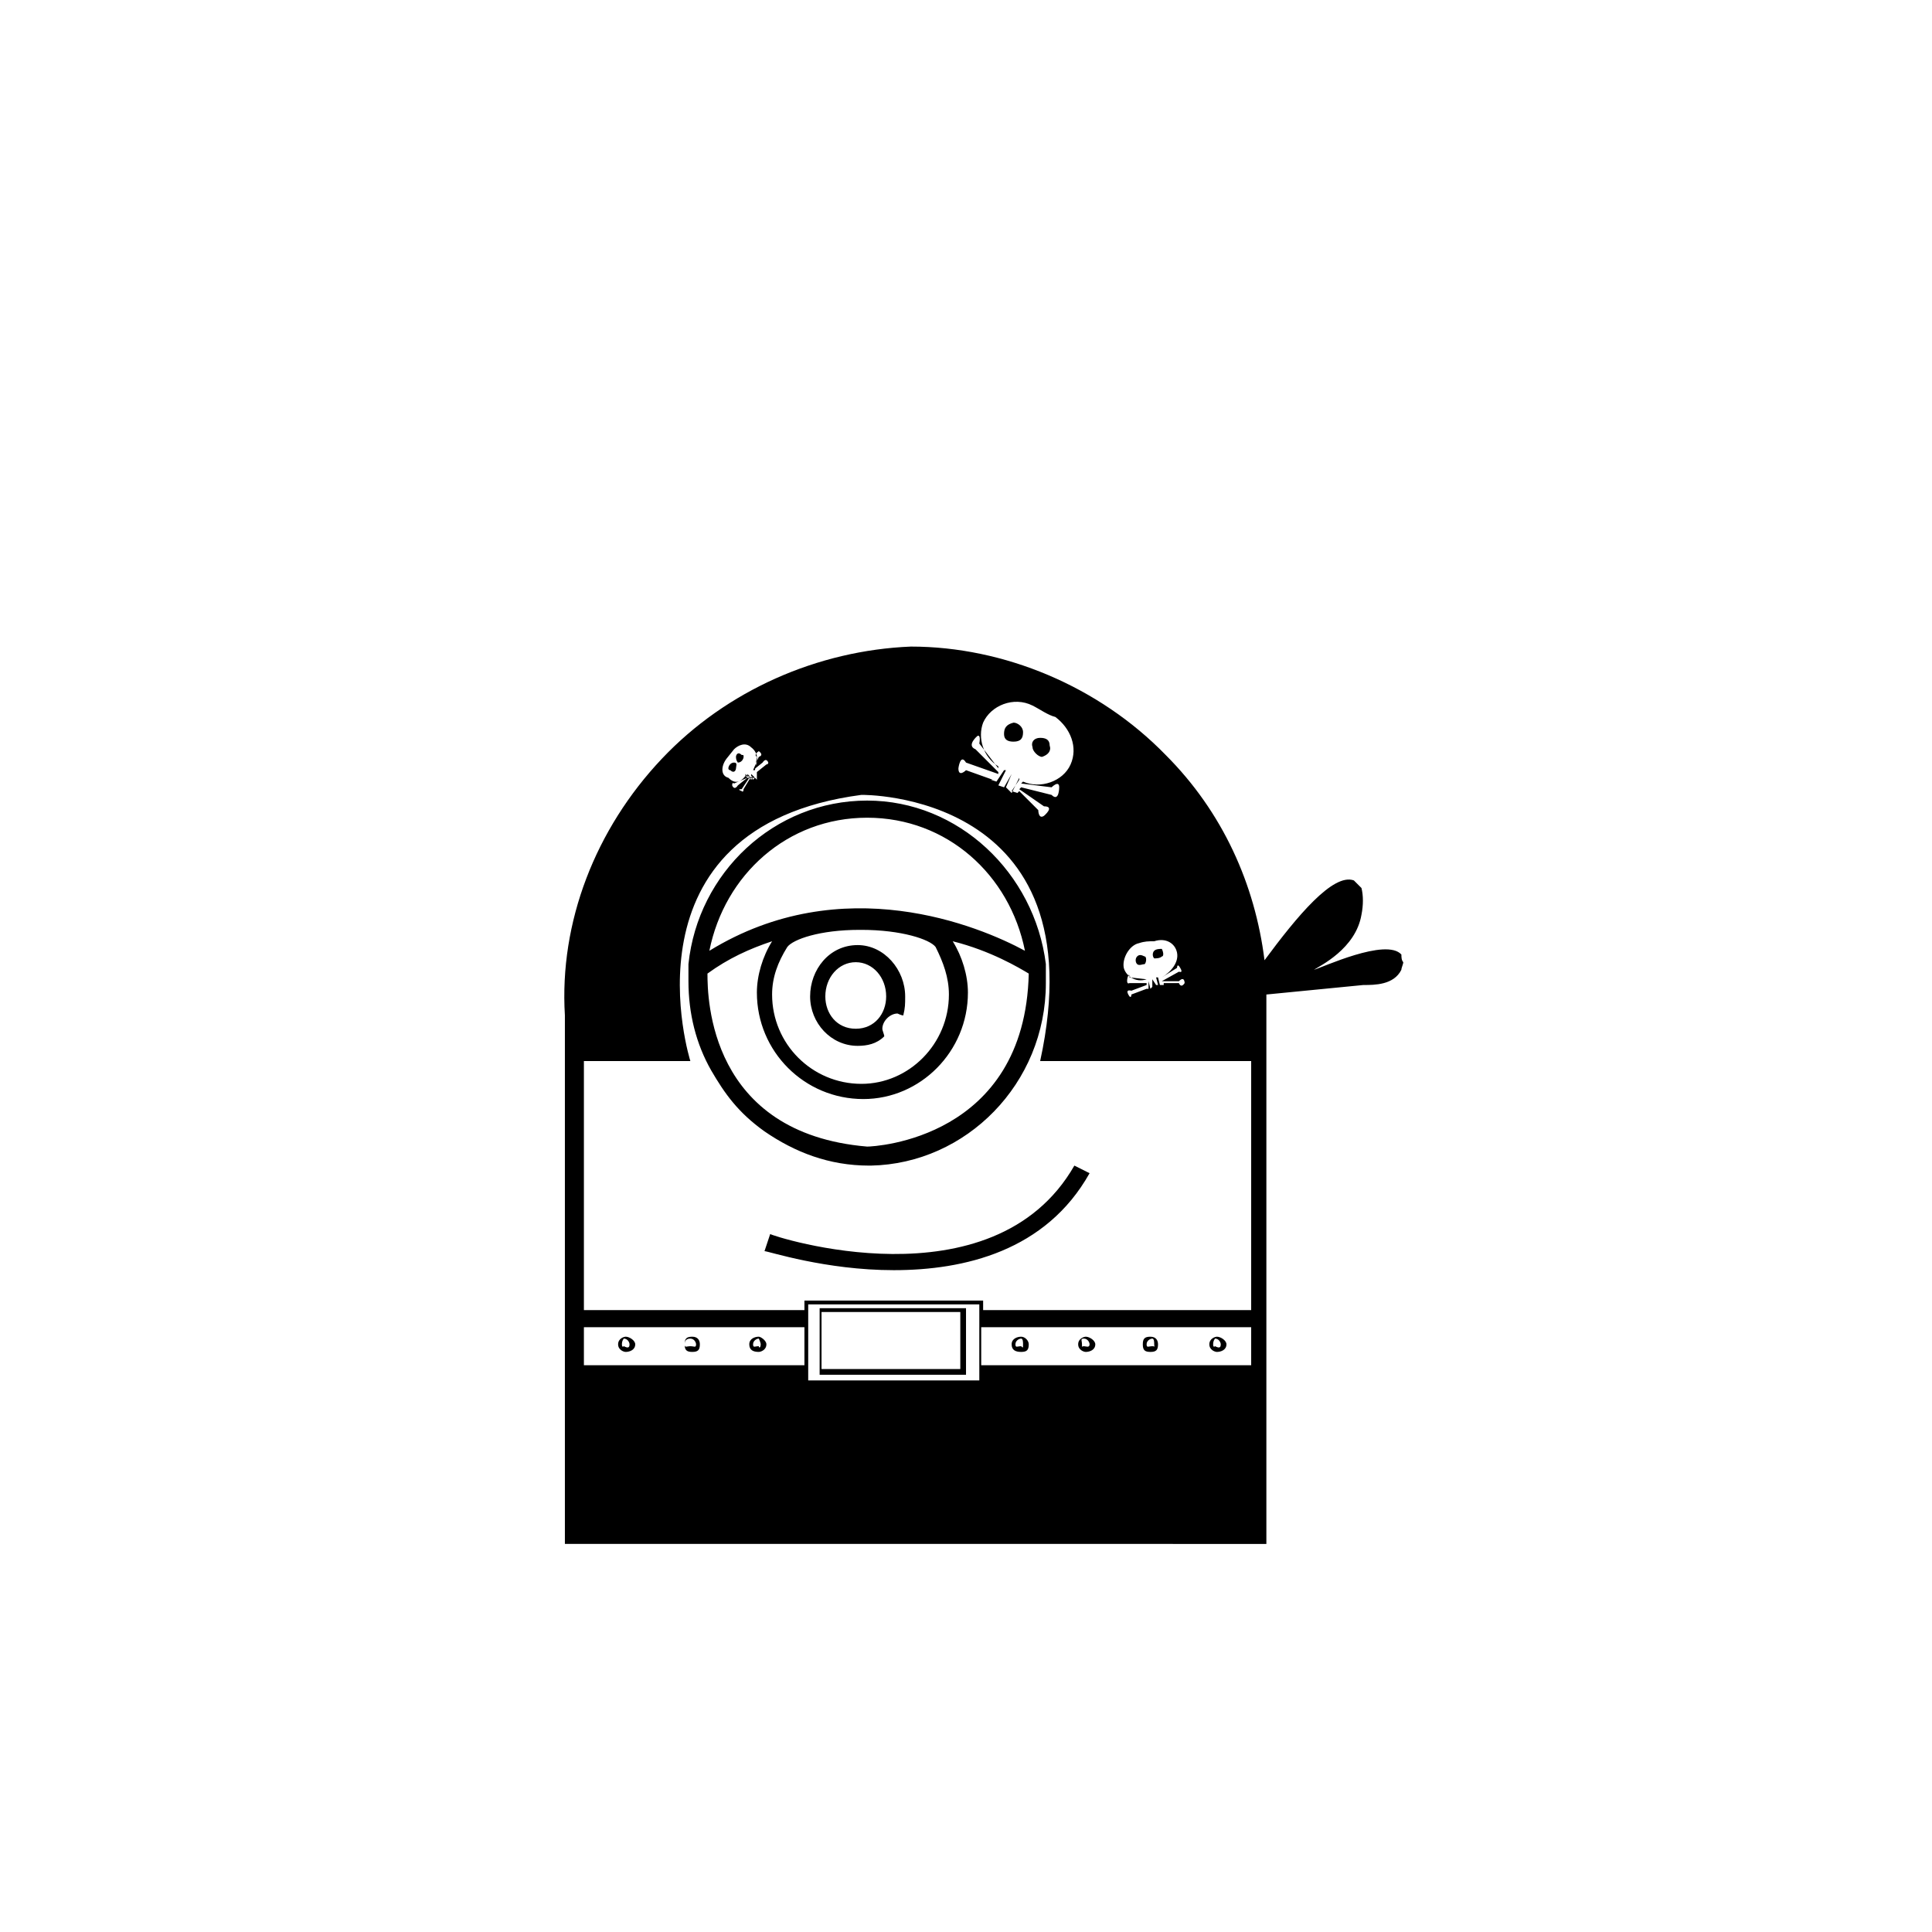 <?xml version="1.0" encoding="UTF-8"?>
<!-- Uploaded to: ICON Repo, www.svgrepo.com, Generator: ICON Repo Mixer Tools -->
<svg fill="#000000" width="800px" height="800px" version="1.1" viewBox="144 144 512 512" xmlns="http://www.w3.org/2000/svg">
 <path d="m515.88 398.99c0 0.504-0.504 1.512-0.504 2.016-2.016 4.031-7.055 4.031-10.078 4.031l-25.695 2.519v145.6l-185.9-0.004v-140.06c-1.512-24.688 8.062-49.375 25.695-68.016 17.129-18.137 41.312-28.719 66-29.727 24.688 0 49.879 10.578 67.512 28.719 15.113 15.113 23.68 34.258 26.199 54.41 8.566-11.586 18.137-23.176 23.68-21.16l2.016 2.016c0.504 2.016 0.504 4.535 0 7.055-1.512 9.07-11.082 13.602-12.594 14.609 2.016-0.504 19.145-8.566 23.176-4.031-0.008 0.508-0.008 1.516 0.496 2.019zm-217.14 26.195v66h58.441v-2.519h47.359v2.519h71.035v-66h-55.922c15.617-71.539-47.359-70.535-47.359-70.535-64.992 8.566-45.344 70.535-45.344 70.535zm0 70.535v10.078h58.441v-10.078zm13.602 4.535c0 1.512-1.512 2.016-2.519 2.016-0.504 0-2.016-0.504-2.016-2.016 0-1.512 1.512-2.016 2.016-2.016 1.008 0 2.519 1.008 2.519 2.016zm-1.512 0c0-0.504-0.504-1.512-1.512-1.512 0 0-0.504 0.504-0.504 1.512 0 1.008 0.504 0.504 0.504 0.504 1.008 0.504 1.512 0.504 1.512-0.504zm18.641 0c0 1.512-0.504 2.016-2.016 2.016s-2.016-0.504-2.016-2.016c0-1.512 0.504-2.016 2.016-2.016s2.016 1.008 2.016 2.016zm-1.008 0c0-0.504-0.504-1.512-1.512-1.512-1.008 0-1.512 0.504-1.512 1.512 0 1.008 0.504 0.504 1.512 0.504 1.008 0 1.512 0.504 1.512-0.504zm4.031-72.551c-4.031-7.055-6.047-15.113-6.047-23.68v-0.504-2.519-1.512c2.519-24.184 22.672-43.328 47.359-43.328 24.184 0 44.336 19.145 47.359 43.328v3.527 1.512c0 26.703-21.16 47.863-46.352 48.367h-0.504c-10.578 0-19.648-3.527-27.711-9.07-7.051-5.035-10.578-10.074-14.105-16.121zm41.312 20.152c2.016 0 41.816-2.016 42.824-45.848-2.519-1.512-10.078-6.047-20.152-8.566 2.519 4.031 4.031 9.07 4.031 13.602 0 15.617-12.594 28.215-27.711 28.215-15.617 0-28.215-12.594-28.215-28.215 0-4.535 1.512-9.574 4.031-13.602-6.047 2.016-11.586 4.535-17.129 8.566 0 6.551 0.504 42.32 42.32 45.848zm0-87.156c-21.16 0-37.785 15.113-41.816 35.266 35.266-21.664 71.539-6.551 83.633 0-4.031-20.152-20.656-35.266-41.816-35.266zm-29.223-12.094 2.519-2.016s0.504 0 0.504-0.504c0 0-0.504-1.512-1.512 0l-2.519 2.016 1.512-3.527c1.512-0.504 0-1.512 0-1.512-1.512 1.008-0.504 1.512-0.504 1.512l-0.504 3.527h-0.504c1.512-2.016 1.512-4.535-0.504-6.047-1.512-1.512-3.527-0.504-4.535 0.504l-2.016 2.519c-1.512 2.016-1.512 4.535 0.504 5.039 1.512 1.512 3.023 1.512 4.535-0.504l0.504 0.504-3.527 1.512s-0.504-0.504-0.504 0.504c0 0 0.504 1.512 1.512 0l2.519-2.016h0.504l-2.016 3.023c-1.512 0 0 0.504 0 0.504 0.504 0.504 0.504-0.504 0.504-0.504l1.512-2.519 0.504-0.504-1.512-0.504v-0.504l1.512 1.512 0.504-0.504-1.512-0.504v-0.504l1.512 1.512 0.504-0.504h-0.504l-0.504-0.504v-0.504l1.512 1.512zm-5.539-1.008c0 0.504-0.504 1.512-1.512 0.504 0 0-0.504 0-0.504-0.504 0-0.504 0.504-1.512 1.512-1.512 1.008 0 0.504 1.008 0.504 1.512zm2.016-3.023c0 0.504-0.504 1.512-1.512 1.512 0 0-0.504-0.504-0.504-1.512 0-0.504 0.504-1.512 1.512-0.504 0.504 0 0.504 0 0.504 0.504zm6.043 155.68c0 1.512-1.512 2.016-2.016 2.016-1.512 0-2.519-0.504-2.519-2.016 0-1.512 1.512-2.016 2.519-2.016 0.504 0 2.016 1.008 2.016 2.016zm-1.512 0c0-0.504-0.504-1.512-0.504-1.512-0.504 0-1.512 0.504-1.512 1.512 0 1.008 0.504 0.504 1.512 0.504 0 0.504 0.504 0.504 0.504-0.504zm2.519-29.223c0.504 0.504 58.945 19.648 80.609-18.137l4.031 2.016c-11.586 20.656-33.25 25.695-51.891 25.695-18.137 0-33.25-5.039-34.258-5.039zm4.535-76.074c-2.519 4.031-4.031 8.062-4.031 12.594 0 13.098 10.578 23.68 23.68 23.68 12.594 0 23.176-10.578 23.176-23.68 0-4.535-1.512-8.566-3.527-12.594-1.512-2.016-9.07-4.535-19.648-4.535h-0.504c-10.578 0-17.633 2.519-19.145 4.535zm50.883 114.87v-20.152h-45.344v20.152zm-44.836-101.77c0-7.055 5.039-13.602 12.594-13.602 7.055 0 12.594 6.551 12.594 13.602 0 2.016 0 3.023-0.504 5.039-0.504 0-1.512-0.504-1.512-0.504-2.016 0-4.031 2.016-4.031 4.031 0 0.504 0.504 1.512 0.504 2.016-2.016 2.016-4.535 2.519-7.055 2.519-7.051 0-12.59-6.047-12.59-13.102zm2.519 100.26v-17.633h38.793v17.633zm37.281-1.512v-15.113h-36.777v15.113zm-19.648-98.746c0-5.039-3.527-9.07-8.062-9.07s-8.062 4.031-8.062 9.07c0 4.535 3.023 8.566 8.062 8.566 5.039 0 8.062-4.031 8.062-8.566zm35.77-56.426 0.504-0.504c4.535 2.016 10.578 0 12.594-4.535s0-9.574-4.031-12.594c-2.016-0.504-4.031-2.016-6.047-3.023-5.039-2.519-11.082 0-13.098 4.535-1.512 4.031 0 9.07 4.031 11.586v0.504l-5.039-6.551s0.504-2.519-0.504-2.016c0 0-3.023 2.519-0.504 3.527l6.047 6.047v0.504l-8.562-3.023c-1.512-2.519-2.016 1.512-2.016 1.512 0 2.519 2.016 0.504 2.016 0.504l7.055 2.519h-0.504l1.512 0.504 2.016-3.023h0.504l-2.016 4.031 1.512 0.504 2.016-3.527-1.512 3.527 1.512 1.512 2.016-4.031v0.504l-2.016 3.023 1.512 0.504 0.504-0.504 5.039 5.039s0 2.519 1.512 1.512c0 0 3.023-2.519 0-2.519l-6.551-4.535 0.504-0.504 8.062 2.016c2.016 2.016 2.016-2.016 2.016-2.016 0-2.016-2.016 0-2.016 0zm-10.582 154.16h71.543v-10.078l-71.543 0.004zm11.086-167.77c0 1.512-0.504 2.519-2.519 2.519-1.512 0-2.519-0.504-2.519-2.016 0-1.512 0.504-2.519 2.519-3.023 1.008 0 2.519 1.008 2.519 2.519zm1.512 162.23c0 1.512-0.504 2.016-2.016 2.016s-2.519-0.504-2.519-2.016c0-1.512 1.512-2.016 2.519-2.016s2.016 1.008 2.016 2.016zm-1.512 0c0-0.504 0-1.512-0.504-1.512s-1.512 0.504-1.512 1.512c0 1.008 0.504 0.504 1.512 0.504 0.504 0.504 0.504 0.504 0.504-0.504zm2.519-158.2c-0.504-1.512 0.504-2.519 2.016-2.519 1.512 0 2.519 0.504 2.519 2.016 0.504 1.512-0.504 2.519-2.016 3.023-1.008 0-2.519-1.512-2.519-2.519zm16.625 158.2c0 1.512-1.512 2.016-2.519 2.016-0.504 0-2.016-0.504-2.016-2.016 0-1.512 1.512-2.016 2.016-2.016 1.008 0 2.519 1.008 2.519 2.016zm-1.512 0c0-0.504-0.504-1.512-1.512-1.512s-0.504 0.504-0.504 1.512c0 1.008 0 0.504 0.504 0.504s1.512 0.504 1.512-0.504zm19.648-95.223v-0.504h4.031s0.504 1.512 1.512 0c0 0 0-2.016-1.512-0.504h-4.535l4.535-2.519c1.512 0.504 0-1.512 0-1.512-0.504-0.504-0.504 0.504-0.504 0.504l-4.031 2.519c2.519-1.512 4.535-4.031 4.031-6.551s-3.023-4.031-6.047-3.023c-1.512 0-2.519 0-4.031 0.504-2.519 0.504-4.535 4.031-4.031 6.551 0.504 2.016 3.023 4.031 6.047 3.023l-4.535-0.504s0-1.512-0.504 0c0 0-0.504 2.016 0.504 1.512h4.535v0.504l-4.031 1.512c-2.016-0.504-0.504 1.512-0.504 1.512 0.504 0.504 0.504-0.504 0.504-0.504l4.031-1.512h0.504v-2.016l0.504 2.016 0.504-0.504v-2.016l1.008 1.512h0.504l-0.504-2.016h0.504l0.504 2.016zm-5.039-7.555c0.504 0 0.504 1.512 0 2.016-0.504 0-1.512 0.504-2.016 0s-0.504-1.512 0-2.016c0.504-0.504 1.008-0.504 2.016 0zm3.527 102.78c0 1.512-0.504 2.016-2.016 2.016-1.512 0-2.016-0.504-2.016-2.016 0-1.512 0.504-2.016 2.016-2.016 1.512 0 2.016 1.008 2.016 2.016zm-1.008 0c0-0.504 0-1.512-0.504-1.512s-1.512 0.504-1.512 1.512c0 1.008 0.504 0.504 1.512 0.504 1.008 0 0.504 0.504 0.504-0.504zm2.016-102.78c-0.504 0.504-1.512 0.504-2.016 0.504-0.504-0.504-0.504-1.512 0-2.016s1.512-0.504 2.016-0.504c0.504 1.008 0.504 2.016 0 2.016zm17.129 102.78c0 1.512-1.512 2.016-2.519 2.016-0.504 0-2.016-0.504-2.016-2.016 0-1.512 1.512-2.016 2.016-2.016 1.008 0 2.519 1.008 2.519 2.016zm-1.512 0c0-0.504-0.504-1.512-1.512-1.512 0 0-0.504 0.504-0.504 1.512 0 1.008 0.504 0.504 0.504 0.504 1.008 0.504 1.512 0.504 1.512-0.504z"/>
</svg>